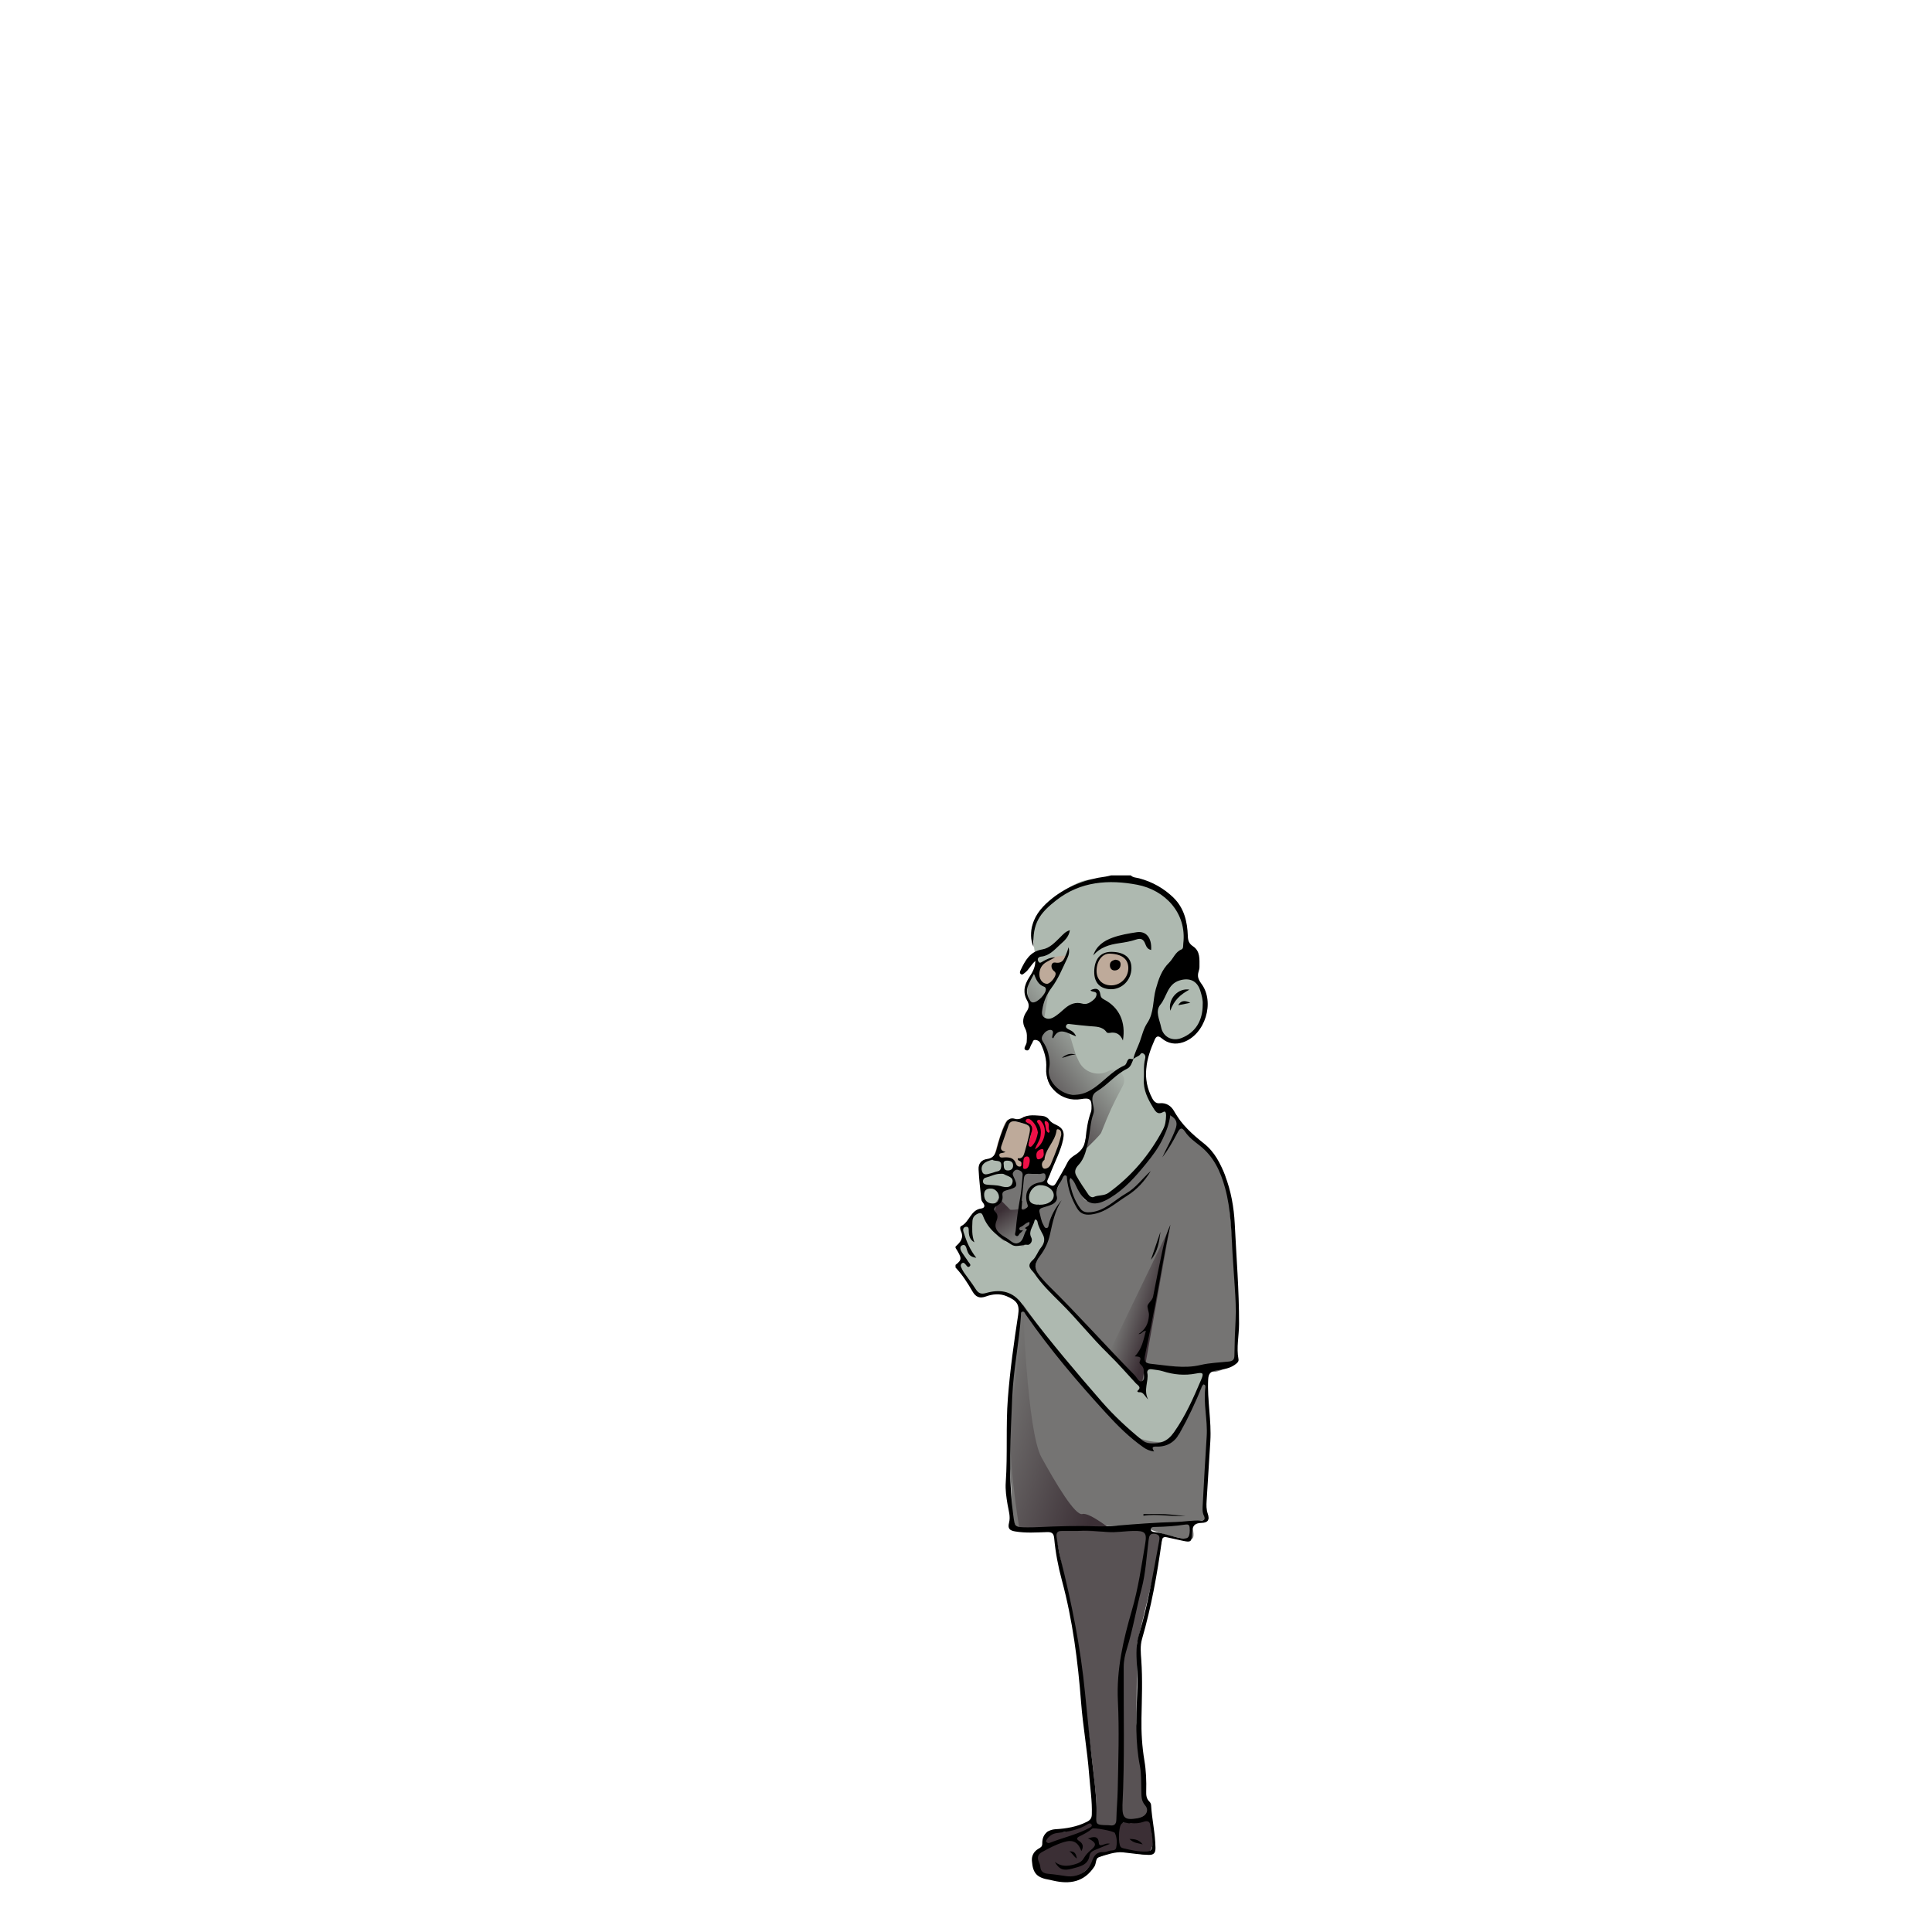 <?xml version="1.0" encoding="UTF-8"?><svg id="personnage17" xmlns="http://www.w3.org/2000/svg" xmlns:xlink="http://www.w3.org/1999/xlink" viewBox="0 0 1080 1080"><defs><style>.cls-1{fill:url(#Dégradé_sans_nom_6);}.cls-1,.cls-2,.cls-3,.cls-4,.cls-5,.cls-6,.cls-7,.cls-8,.cls-9,.cls-10,.cls-11,.cls-12{stroke-width:0px;}.cls-2{fill:url(#Dégradé_sans_nom_4);}.cls-3{fill:url(#Dégradé_sans_nom_4-2);}.cls-4{fill:url(#Dégradé_sans_nom_6-2);}.cls-6{fill:#757473;}.cls-7{fill:#3b2f35;}.cls-8{fill:#585254;}.cls-9{fill:#beaa9a;}.cls-10{fill:#aeb9b0;}.cls-11{fill:#aaaaa0;}.cls-12{fill:#f01048;}</style><linearGradient id="Dégradé_sans_nom_4" x1="559.06" y1="604.3" x2="655.92" y2="526.86" gradientUnits="userSpaceOnUse"><stop offset="0" stop-color="#3b2f35"/><stop offset=".48" stop-color="#aeb9b0"/></linearGradient><linearGradient id="Dégradé_sans_nom_6" x1="647.66" y1="730.94" x2="583.23" y2="711.09" gradientUnits="userSpaceOnUse"><stop offset="0" stop-color="#3b2f35"/><stop offset=".56" stop-color="#aeb9b0"/></linearGradient><linearGradient id="Dégradé_sans_nom_4-2" x1="562.49" y1="674.76" x2="599.6" y2="731.32" xlink:href="#Dégradé_sans_nom_4"/><linearGradient id="Dégradé_sans_nom_6-2" x1="622.94" y1="807.81" x2="380.79" y2="733.22" xlink:href="#Dégradé_sans_nom_6"/></defs><path class="cls-10" d="m575.79,560.78s-3.71-5.71-2.98-8.38,2.38-4.52,3.96-7.49,4.85-3.07,3.43-5.42-2.4-11.93-2.4-11.93c1-4.11-2.25-16.65,12.23-26.74s37.7-10.82,42.45-9.13,20.58,7.05,22.99,9.62,8.54,21.9,8.54,21.9c-1.31,2.43.41,11.78.88,13.28s5.37,11.58,6.19,12.72,1.87,7.84,2.11,9.85-.49,10.24-1.53,12.52c-1.71,3.76-5.04,7.12-7.76,8.49-3.37,1.69-9.38.91-11.64.88s-6.31-4.64-8.73-2.21c-2.42,2.42-1.94,11-2.87,20.14-.93,9.14,5.05,22.07,5.38,22.4s5.15,0,5.15,0c0,0,4.47,2.46,1.07,9.98-3.39,7.52-27.84,36.03-30.41,36.74s-13.74,6.52-14.22,3.37-7.99-12.52-8.23-15.47-1.94-4.38.97-7.06,4.12-4.33,6.06-7.75,1.88-4.8,2.76-8.59c.88-3.79-.77-3.01.88-9.73,2.48-10.1-2.02-9.58-5.5-9.58s-6.96.22-11.31-1.94c-4.35-2.16-7.92-8.6-7.92-12.12s2.18-6.31.6-10.42-3.73-4.7-5.74-9.09c-2.02-4.4-8.2-5.94-6.86-9.09,1.34-3.15,2.45-8.56,2.45-8.56v-1.15Z"/><path class="cls-10" d="m547.58,650.65s4.23-1.56,7.18-2.38,5.08.12,6.26-.23,3.63.14,5.07.76,1.54,2.28,1.13,3.56-1.3,2.25-1.58,2.97.35,1.7.7,3.15.53,4.27,0,5.1-6.13.71-6.59,1.44,1.18.06,0,3.55-2.64,6.11-4.82,5.89-6.68-2.89-6.19-4.83.23-11.46,0-13.19-1.15-5.81-1.15-5.81Z"/><path class="cls-10" d="m585.35,662.48c-.6-.23-5.61-1.39-6.54,0s-2.94,1.01-3.29,3.6-3.12,7.58,0,7.38c3.12-.2,7.13,1.85,9.83.84s2.85-3.2,3.73-4.78.58-5.25,0-5.11-3.73-1.93-3.73-1.93Z"/><path class="cls-10" d="m551.04,678.08s5.16,12.17,9.97,13.75c4.82,1.58,1.11,1.88,1.11,1.88,0,0,1.12,1.71,5.3,2s5.63-2.06,6.62-4.12,3.72-9.46,3.75-9.58,2.4-1.82,2.4-1.82l5.63,11.03-4,8.49s-5.1,6.55-4.73,7.52,4.85,8.34,22.43,25.98,34.55,36.81,34.55,36.81l4,4.97s3.84-6.92,3.37-8.49-.67-2.3.04-2.42,12.59,2.18,16.1,2.18,13.16-1.45,14.7-.85,1.73,5.33,0,8.24-13.61,28.37-15.43,29.46-9.27,8.12-16.49,4.73-52.53-53.46-52.53-53.46l-16.94-24s-6.67-8.49-12-7.88-10.67,3.27-11.88,1.58-10.79-15.03-10.79-15.03c0,0,.85-3.64,1.94-4.12l-2.42-7.07s.85-2.43,2.3-2.77c0,0,.85-2.28.73-3.25s-1.94-5.38-1.09-5.21,2.18-2.42,3.52-1.94,1.58-3.76,1.58-3.76c0,0,5.49-8.36,8.24-2.84Z"/><path class="cls-8" d="m589.63,856.1s10.67,50.95,12.32,62.31c1.66,11.35,10.78,80.14,10.85,88.53.06,7.08-2.46,13.53-2.46,13.53l13.95,1.6,3.17-5.24,7.26,1.24s8.48-1.46,8.6-5.26c.12-3.81-5.7-5.51-4.14-9.05,1.56-3.54-3.95-40.73-3.95-40.73l.47-44.72,13.72-56.87s1.18-4.16-1.26-4.07-7.67-1.25-7.67-1.25l-2.69-2.29h-27.48l-20.72,2.29Z"/><path class="cls-7" d="m610.35,1018.06s-13.4,5.76-15.54,6.07-8.09-1.4-9.45,0c-1.36,1.4-.49,6.89-.49,6.89,0,0-4.12,3.93-5.36,5.92-1.24,1.98.52,12.64,9.32,12.88,8.78.24,12.9.34,17.84-3.94,4.51-3.91,4.41-6.29,7.73-7.81,3.37-1.54,11.12-3.47,11.12-3.47l15.01,2.22s5.15-2.67,3.77-9.84c-1.38-7.17-.95-11.9-.95-11.9l-17.35,4.22-1.68,4.18-12.47-2.84-1.48-2.56Z"/><path class="cls-6" d="m579.33,678.08s-.6-6.1,1.65-4.62c2.25,1.48,8.09-2.5,8.09-3.94s3.48-8.32,3.48-8.32l2.02-7.34s5.41,4.03,6.61,6,3.32,10.75,6.46,11.47c3.15.72,15.07-3.56,18.22-6.93,3.14-3.37,18.91-19.67,20.18-23.84,1.27-4.17,8.15-17.08,8.15-17.08,0,0,2.33-1.79,3.54,0s4.83,10.21,7.37,10.72,16.69,13.25,19.66,22.74,5.9,65.54,5.9,65.54c0,0,.13,40.83-.51,40.46s-9.47,4.8-12.65,3.83-27.51-1.5-31.47-2.06c-4.55-.65-5.53-3.32-5.53-3.32v12.5s-5.44-1.79-8.49-6.18-44.17-46.77-44.17-46.77c0,0-9.77-7.99-9.29-11.33s.35-3.94,1.63-5.85c1.29-1.91,6.34-11.16,5.63-12.54s-6.43-11.65-6.5-13.14Z"/><path class="cls-6" d="m571.81,729.12s47.52,67.26,61.56,73.49,23.22,2.82,25.14,0c1.93-2.82,13-26.98,13-26.98l2.91-6.15s2.57,29.38,1.13,41.94c-1.44,12.56-2.19,26.28-2.29,28.16s2.29,9.67,2.29,9.67l-9.56,1.65s2.69,9.33,0,9.38c-8.69.16-21.77-4.82-21.77-4.82l-5.51-2.92-68.88,1.83s-4.81-1.82-4.25-11.27-4.4-54.23-1.02-65.91c3.38-11.67,5.15-41.21,5.15-41.21l2.1-6.87Z"/><path class="cls-9" d="m556.07,645.18s5.16-20.12,7.6-19.23,5.64,1.22,7.28,1.71,5.97,1.78,5.81,3.58-2.09,9.86-2.99,11.25-.94,5.42-2,5.56.13,5.28.13,5.28l-3.29-.96s-1.22-4.44-4.36-4.44-6.75,0-6.75,0l-1.43-2.75Z"/><path class="cls-9" d="m590.92,629.92s-5.04,12.2-5.58,13.42-2.98,3.94-2.9,5.47-2.25,3.72-.28,4.64,4.58,0,4.58,0l6.42-12.39s2.01-6.06,1.31-7.87-3.55-3.27-3.55-3.27Z"/><path class="cls-11" d="m586.07,656.93c1.42,0,1.42-2.2,0-2.2s-1.42,2.2,0,2.2h0Z"/><path class="cls-6" d="m586.07,655.83l-1.42,5.38s-3.24-.25-5.85,1.27-3.29,3.6-3.75,5.49,1.72,10.11,1.72,10.11l1.03,5.84s-4.65,9.26-5.08,11.9-8.29-2.47-10.6-2.12c-2.31.35-8.57-7.15-7.89-9.32s-.16-4.8,0-6.31.69-3.61,1.51-4.62,2.7-4.09,4-4.87,0-3.55,0-3.55l5.89-1.44,1.58-1.79-2.52-5.98,2.52-3.46,6.13,2.7,12.74.76Z"/><path class="cls-12" d="m582.44,623.76s-10.26-.03-10.53.86c-.96,3.04,4.61,3.84,4.86,4.97s-.8,6.52-1.52,8.77-.16,3.15,0,4.12.01,2.14-1.2,2.69-5.96,7.22-1.33,9.12,8.6-2.74,8.6-2.74c0,0,6.08-13.11,6.43-13.96s.75-8.68.75-8.68l-6.06-5.15Z"/><path class="cls-2" d="m632.48,491.68s-10.4,2.24-27.83,8.73c-4.13,1.54-10.32,11.05-11.06,20.59-.74,9.54-6.84,30.33-6.84,30.33l-2.97,17.42,13.19,6.45,4.41,14.44,1.63,3.52c2.92,6.32,10.57,8.85,16.68,5.53h0s0,0,0,0c5.24-2.65,10.78,3,8.03,8.18-6.17,11.63-7.27,14.11-12.15,26.32-.95,2.37-20.98,20.68-20.98,20.68l11.87-12.81c-2.19.85,7.52-24.53,3.2-26.82-4.57-2.43-16.38-3.02-16.38-3.02,0,0-8.52-1.7-7.92-12.12s1.71-10.43-5.15-19.52c-6.86-9.09-4.41-18.8-4.41-18.8,0,0-4.92-12.2,3.57-18.81s-6.15-16.46-2.15-25.12c4.01-8.67,20.7-24.62,32.25-25.15s23.01,0,23.01,0Z"/><polygon class="cls-1" points="653.98 685.89 619.62 756.87 638.08 774.99 640.51 761.41 653.98 685.89"/><path class="cls-3" d="m576.77,674.58c-.66.83-11.65,2.1-12.08,1.61s-6.29-6.33-6.29-6.33c0,0-3.96,10.97-3.93,11.69s1.86,5.68,3.03,7.56,7.92,6.39,8.92,6.5,3.44.56,5.49-1.06,6.43-11.38,5.89-12.53-1.03-7.43-1.03-7.43Z"/><path class="cls-4" d="m582.16,814.63c8.03,14.55,18.87,32.87,22.91,31.71,4.04-1.16,17.87,10.13,17.87,10.13l-53.11-2.09s-7.68-43.57-4.2-67.85c3.48-24.27,6.18-57.42,6.18-57.42,0,0,2.32,70.97,10.35,85.51Z"/><path class="cls-9" d="m595.66,534.11s-6.02.54-7.8,1.24-9.02,4.52-8.49,6.61.37,7.7,2,7.43,4.71,3.52,5.38,1.94,5.88-8.8,5.88-8.8l3.04-8.42Z"/><path class="cls-9" d="m618.18,532.48s-5.21,2.4-4.78,4-4.43,8.42,0,11.69c4.43,3.27,11.7,4.33,12.43,2.65s4.58-3.98,4.9-5.44,2.95-9.26-3.4-11.28-9.15-1.63-9.15-1.63Z"/><path class="cls-5" d="m633.53,592.03c.72-3.48,2.49-6.57,3.65-9.82,1.25-3.52,2.1-7.29,4.16-10.37,3.89-5.81,3.01-12.68,4.76-18.95,1.53-5.49,3.26-10.69,7.46-14.78,2.39-2.32,3.37-5.92,6.85-7.34,1.24-.51.92-2.12,1.06-3.32,2.06-17.24-10.44-29.95-25.72-32.86-15.96-3.04-31.74-1.91-45.2,8.59-9.29,7.25-13.49,12.82-12.82,26.08-1.83-4.03-1.64-8.36-.51-12.42,1.72-6.21,6.15-10.81,11.01-14.66,8.68-6.88,18.74-10.71,29.71-12.14,1.08-.14,2.13-.47,3.19-.71,3.65,0,7.31,0,10.96,0,1.31,1.32,3.11,1.23,4.73,1.66,7.32,1.95,13.79,5.57,19.17,10.82,5.94,5.78,7.75,13.4,8.01,21.4.08,2.53.6,4.26,2.88,5.76,4.2,2.76,3.6,7.36,3.63,11.6,0,.84-.23,1.7-.48,2.51-.78,2.55-.28,4.42,1.48,6.74,7.86,10.34,2.12,28.62-10.12,32.8-4.31,1.47-8.47.79-12.01-2.2-1.76-1.49-2.92-1.41-3.88.73-4.83,10.82-7.41,21.68-1.3,32.98.96,1.78,2.28,2.78,3.99,2.59,3.86-.43,6.59,1.62,8.13,4.43,4.1,7.49,10.26,12.97,16.71,18.08,5.96,4.73,9.14,11.06,11.73,17.75,3.37,8.69,5.01,17.9,5.47,27.17.91,18.65,2.46,37.27,2.41,55.97-.02,6.57-1.57,13.11-.31,19.72.27,1.42-1.02,2.33-2.17,3.14-3.12,2.22-6.82,2.5-10.39,3.15-2.86.51-4.21,1.5-4.39,4.9-.62,11.63,1.93,23.12,1.19,34.72-.7,11.08-1.35,22.16-2.06,33.23-.16,2.45-.19,4.83.64,7.22,1.13,3.28.17,5.02-3.39,5.1-4.14.09-5.29,1.83-5.4,5.77-.13,5.01-.74,5.21-5.46,4.18-2.85-.62-5.7-1.24-8.55-1.88-1.75-.39-2.63.03-2.91,2.07-2.55,18.5-5.84,36.85-11.05,54.81-1.11,3.84-.69,7.8-.41,11.66.77,10.87.31,21.72.11,32.58-.15,7.92.32,15.83,1.64,23.7.95,5.65,1.17,11.42,1.01,17.17-.06,2.13.08,4.12,1.77,5.73.49.47.91,1.26.95,1.93.46,8.02,2.37,15.88,2.46,23.94.03,2.73-.86,4.02-3.81,3.94-4.84-.14-9.6-.95-14.37-1.43-4.34-.43-9,1.29-13.35,2.61-2.07.63-1.46,3.57-2.63,5.35-5.74,8.69-13.73,10-23.01,7.85-.59-.14-1.18-.31-1.78-.41-7.25-1.15-9.59-3.49-10.13-10.68-.21-2.85,1.09-5.22,3.63-6.72,1.15-.68,2.21-1.11,2.17-2.93-.1-4.71,2.62-7.7,7.43-8,6.12-.37,11.99-1.33,17.55-4.17,1.96-1,2.64-2.02,2.71-4.11.25-7.48-.92-14.84-1.49-22.26-1.02-13.5-3.45-26.82-4.5-40.33-1.79-23.09-4.72-46.06-10.8-68.5-2.07-7.66-3.52-15.47-4.25-23.38-.26-2.8-1.5-3.41-3.99-3.34-5.95.18-11.91.63-17.85-.38-3.01-.51-4.26-1.58-3.38-4.89.9-3.37-.26-6.78-.83-10.13-.69-4.1-1.31-8.21-1.02-12.38,1.1-15.73-.02-31.49,1.2-47.24,1.22-15.58,3.37-31.02,5.74-46.44.88-5.74-.63-7.97-6.59-10.47-3.75-1.57-7.74-1.13-11.46.21-3.52,1.26-5.69.32-7.52-2.87-2.72-4.72-5.66-9.33-9.44-13.31v-1.47c3.68-2.85,3.68-3.72,0-9.53v-.73c2.63-2.34,4.86-4.78,2.97-8.72-.4-.84-.67-2.33.2-2.74,4.66-2.23,5.23-9.07,11.23-9.82,1.87-.23,2.26-1.61.94-3.21-.45-.55-.87-1.27-.94-1.95-.58-5.56-1.24-11.13-1.52-16.71-.16-3.14,1.5-5.37,4.86-5.81,3.13-.41,4.44-2.36,5.18-5.28,1.25-4.96,2.74-9.87,5.02-14.49,1.12-2.27,2.71-3.46,5.26-2.68,1.54.47,2.93.11,4.21-.6,3.56-1.98,7.36-1.26,11.09-1.01,1.46.1,2.91.85,3.75,2.06,1.04,1.51,2.45,2.21,4.02,2.95,3.84,1.8,4.74,4.02,3.8,8.36-1.33,6.14-4.22,11.68-6.55,17.43-.64,1.58-1.2,3.19-1.94,4.71-.81,1.67-.01,2.4,1.35,3.12,1.59.85,2.48.24,3.25-1.13,2.14-3.82,4.45-7.56,6.4-11.47,1.06-2.13,2.82-3.32,4.61-4.46,3.33-2.12,5.13-5.03,5.52-8.92.51-5.1,1.22-10.16,3.03-15.01.21-.56.23-1.2.26-1.81.23-5.14-.86-6.11-5.82-5.24-10.72,1.88-20.24-6.58-19.5-17.33.34-4.89-1.03-9.41-3.11-13.76-.59-1.24-1.54-1.82-2.85-1.97-1.62-.18-1.48,1.36-2.09,2.14-1.04,1.34-1.1,4.44-3.29,3.57-1.93-.77.35-2.9.43-4.47.14-2.58.43-5.23-.81-7.52-1.91-3.49-1.27-6.66.78-9.61,1.47-2.11,1.5-4.02.31-6.1-2.55-4.47-1.65-8.6.95-12.73,1.69-2.68,3.58-5.36,3.62-9.46-2.56,2.29-3.63,5.03-5.9,6.66-.68.48-1.32,1.37-2.21.72-.83-.61-.47-1.51-.08-2.32,2.56-5.36,5.23-10.36,12.06-11.48,4.21-.69,7.14-4,10.12-6.9,1.45-1.41,2.73-3.06,5.3-3.85-.56,3.93-3.25,6.03-5.48,8.07-3.07,2.81-5.92,6.24-10.6,6.7-1.31.13-2.37,1.04-1.59,2.58.79,1.57,1.81.51,2.72.01,1.79-.98,3.55-2.02,6.73-2.23-2.09,1.15-3.31,1.83-4.54,2.48-2.43,1.29-3.89,3.26-4.24,6.02-.43,3.32,1.35,6.11,4.07,6.36,1.6.15,4.56-3.09,4.94-5.22.26-1.45-.97-1.8-1.59-2.63-1.38-1.83-.62-4.4,1.34-4.05,4.88.85,5.22-2.88,6.57-5.69.36-.75.53-1.6.93-2.87.8,2.76-.08,4.91-1.01,6.83-2.59,5.37-4.82,10.95-8.45,15.78-2.76,3.66-4.51,7.79-5.23,12.35-.26,1.64-.41,3.27,1.14,4.31,1.53,1.02,3.22.9,4.86.05,2.51-1.32,4.52-3.3,6.64-5.13,2.86-2.47,5.97-3.73,9.75-2.68,1.65.46,3.19.07,4.53-.82,1.52-1,3.15-2.15,3.4-4.1.3-2.37-2.62-1.16-3.33-2.58,3.19-1.5,5.04-.82,5.46,2.31.21,1.57.79,2.22,2.14,2.92,8.41,4.37,12.23,12.56,10.49,22.89-1.49-3.71-3.99-4.88-7.42-4.25-.53.1-1.44.02-1.66-.32-2.31-3.45-6.29-3.13-9.44-3.44-3.76-.37-7.56-.69-11.32-1.19-.83-.11-1.47-.03-1.84.72-.49,1.02.16,1.61.94,2.06,1.52.86,3.39,1.28,4.56,4.11-4.94-1.81-9.72-5.66-12.8,1.12-.29-.25-.57-.39-.57-.52.02-1.41,1.18-3.36-.26-4.05-1.14-.54-3.12.41-4.08,1.58-1.02,1.24-2.16,2.8-.94,4.64,1.36,2.04,2.48,4.16,3.07,6.59.68,2.83,1.15,5.48.49,8.53-1.41,6.56,5.6,14.17,13.05,14.72,3.89.29,7.28-.78,10.69-2.85,6.47-3.94,11.13-10.3,18.19-13.39,1.52-.66,1.39-2.53,2.43-3.53.82-.79,1.88.17,2.8-.2-.86,2.02-1.44,4.43-3.49,5.43-6.46,3.13-10.84,9-16.89,12.62-2.23,1.34-2.79,3.04-2.53,5.48.26,2.4,1.33,4.85.47,7.24-1.7,4.77-1.74,9.81-2.76,14.67-1.02,4.86-2,10.09-5.46,13.75-2.04,2.16-2.4,4-1.31,6.01,2.02,3.73,4.5,7.2,6.87,10.72.63.94,1.95,1.69,2.86,1.25,2.67-1.28,5.76-.49,8.36-2.38,12.93-9.39,22.94-21.27,30.41-35.34,1.26-2.37,1.66-5.09,1.71-7.79.02-1.01-.14-2.87-1.58-2.03-3.33,1.94-4.54-.63-5.69-2.5-2.93-4.79-5.5-9.76-5.16-15.7.22-3.76-.27-7.56.67-11.29.31-1.21.33-2.48-1-3.21-1.27-.7-1.51.6-2.24,1.1-1.06.72-2.37,1.08-3.32,2.04Zm-60.6,94.49c.99-.94,2.96-1.21,2.52-3.42-2.15.34-3.17,2.14-4.88,2.76-.57.21-1.03.8-.63,1.47.48.81,1.28.36,1.97.3-.49.54-.91,1.21-1.5,1.58-.84.53-1.08,2.36-2.46,1.59-1.02-.57-.27-1.8-.19-2.72.53-6.32,1.46-12.58,2.58-18.83.73-4.06.96-8.22,1.32-12.35.14-1.6-.96-2.4-2.33-2.88-1.05-.36-1.88-.07-2.58.79-.68.83-.84,1.54-.31,2.63,2.74,5.7,2.49,6.27-3.67,7.9-1.66.44-2.68,1.04-2.38,2.92.42,2.65-.81,4.47-3,5.73-1.55.89-2.29,2.2-.93,3.51,1.68,1.63,1.13,3.63.58,4.98-1.56,3.86.42,6,3.06,8,1.16.88,2.53,1.46,3.68,2.35,1.86,1.44,3.69,3.17,6.17,1.63,2.55-1.59,2.2-5.07,4.15-7.12-.39-.28-.77-.55-1.16-.83Zm76.87-39.67c2.38-5.2,5.26-10.14,7.26-15.54,1.3-3.51.79-5.72-2.87-7.81-.58,4.69-2.19,8.9-4.23,13.14-2.48,5.16-5.84,9.64-9.34,13.92-5.84,7.15-11.98,14.18-20.01,19.04-8.81,5.33-13.47,3.94-18.29-5.01-1.09-2.02-1.7-4.44-3.97-6.17-.26.89-.56,1.36-.48,1.78.96,5.6,2.7,10.92,6.14,15.5,1.43,1.91,3.41,2.18,5.87,1.92,8.02-.87,13.22-6.85,19.67-10.52,5.49-3.12,9.07-8.42,13.74-12.5-3.4,5.6-7.7,10.38-13.26,13.85-6.42,4-12.02,9.5-20.12,10.46-3.67.44-6.1-.53-7.93-3.64-2.95-5.01-4.82-10.37-5.53-16.15-.1-.78.28-1.92-.92-2.06-.81-.1-1.21.77-1.49,1.41-1.47,3.36-4.46,6.13-3.24,10.49.5,1.8-.94,3.52-2.74,4.34-1.54.7-3.19,1.17-4.81,1.65-1.39.41-2.62.84-2.15,2.7.6,2.36.9,4.82,2.13,6.98.45.8.73,2.05,1.96,1.82,1-.18.9-1.29,1.11-2.11,1.28-5.06,3.84-9.45,7.18-13.46-3.79,5.88-5.07,12.59-6.54,19.21-.97,4.36-2.73,8.13-5.42,11.78-3.95,5.37-3.46,7.86.98,12.83,1.22,1.36,2.42,2.75,3.73,4.03,16.52,16.2,31.81,33.58,48.07,50.02,1.28,1.29,2.33,4.16,4.15,3.31,1.9-.9.78-3.78.9-5.79.07-1.13-.39-2.13-1.19-2.98-.57-.6-1.49-1.21-1.05-2.15,1.47-3.09-1.01-2.74-2.78-2.93,4.08-4.1,4.85-9.16,6.24-14.29-2.07.06-2.16,1.95-4.16,1.81,4.02-2.57,5.52-5.97,5.84-10.1.15-1.89-.21-1.78-.78-5.01-.34-1.9,2.65-3.41,3.11-5.8,1.66-8.61,3.37-17.21,5.22-25.78,1.06-4.94,2.33-9.84,4.5-14.44-3.29,14.64-5.61,29.43-8.42,44.13-1.88,9.81-3.89,19.59-5.91,29.37-.59,2.86.51,3.98,3.3,4.26,9.27.91,18.43,2.9,27.85.67,5.16-1.22,10.58-1.36,15.89-1.94,1.97-.22,3-.98,3.03-3.22.08-6.59.33-13.18.57-19.77.46-12.48-.9-24.89-1.62-37.31-.71-12.28-.86-24.65-4.15-36.66-2.53-9.22-6.31-17.56-14.15-23.71-2.92-2.29-6.09-4.56-8.2-7.76-1.9-2.88-3.01-1.92-4.25.49-2.46,4.77-5.14,9.41-8.4,13.69Zm-4.64,164.51c-2.52-.25-4.33-1.14-6.04-2.34-7.73-5.42-14.44-12.09-20.72-18.96-16.03-17.53-31.45-35.63-45.01-55.23-.47-.68-.75-1.77-1.77-1.61-1.14.18-.84,1.28-.89,2.09-.98,15.08-4.19,29.87-4.84,45.04-.95,22.19-2.4,44.33.51,66.47.9,6.87.79,6.91,7.93,6.98,2.19.02,4.38-.05,6.57-.15,10.46-.47,20.91-.83,31.38-.43,3.88.15,7.8-.03,11.67-.35,11.14-.94,22.27-1.78,33.45-2.08,4.58-.12,9.15-1,13.78-.76,1.94.1,2.78-.78,1.82-2.71-1.03-2.08-.76-4.32-.65-6.48.67-12.66,1.38-25.31,2.2-37.96.59-9.12-1.95-18.14-.76-27.28.08-.64.15-1.53-1.1-1.7-.22.31-.57.66-.74,1.08-3.64,8.93-7.72,17.63-12.42,26.06-2.91,5.23-7.25,7.8-13.01,7.61-2.67-.09-2.6.69-1.38,2.7Zm-99.39-108.25c-3.7-.45-4.55-2.25-5.26-4.51-.35-1.13-.8-3.47-2.77-2.43-1.51.8-.84,2.64-.02,3.92,1.11,1.75,2.42,3.37,3.5,5.13.51.83,1.95,1.79.72,2.78-.99.8-1.63-.55-2.25-1.24-.5-.56-1.03-1.16-1.83-.65-.84.53-.97,1.39-.58,2.26.45,1,.91,2.01,1.53,2.9,2.16,3.09,4.52,6.04,6.53,9.23,1.51,2.39,2.98,3.15,5.94,2.29,7.09-2.06,13.78-1.34,18.94,4.76,1.41,1.67,2.57,3.55,3.89,5.29,13.29,17.48,27.43,34.27,41.86,50.8,6.81,7.81,14.41,14.86,22.46,21.4,1.36,1.11,2.84,1.67,4.66,1.77,5.53.3,9.48-.93,13.16-6.15,6.49-9.2,10.89-19.27,15.23-29.45,1.52-3.57,1.06-4.17-2.84-3.41-6.4,1.25-12.53.67-18.67-1.28-1.95-.62-4.06-.75-6.11-1.08-1.67-.26-2.74.44-2.46,2.18.76,4.65-2.33,9.18.4,14.7-2.09-2.14-2.69-4.39-5.2-4.06-.33.04-1.18-.39-.6-.89,2.33-2-.12-3.09-.95-3.99-5.14-5.51-10.01-11.24-15.45-16.5-9.36-9.05-17.4-19.4-26.68-28.57-5.19-5.14-10.5-10.23-14.61-16.33-1.46-2.16-5.01-4.07-1-7.59,1.91-1.68,2.79-4.74,4.57-6.93,1.71-2.1,2.51-4.51,1.18-7.14-1.21-2.39-2.64-4.65-3.1-7.37-.13-.78-1.3-1.95-1.6-.71-.75,3.12-3.6,6.09-1.94,9.37,1.37,2.71-1.18,4.35-1.76,4.26-3.05-.52-6.06,1.68-9.01,0-6.85-3.91-13.23-8.32-16.14-16.15-.67-1.79-1.51-1.91-3-1.22-1.83.85-2.83,2.14-2.92,4.23-.15,3.95-.44,7.9,1.11,11.74-2.75-1.54-3.18-4.06-3.17-6.81,0-1.01-.21-2.09-1.61-1.86-1.13.18-1.65,1-1.49,2.13.08.59.35,1.16.53,1.74,1.42,4.61,3.32,8.99,6.81,13.47Zm56.64,152.71c-1.83,0-5.23,0-8.64,0-2.33,0-3.52.65-3.1,3.51.58,3.99,1.19,7.97,2.17,11.87,6.22,24.83,11.26,49.86,13.72,75.38,1.48,15.41,3.11,30.8,4.92,46.17.88,7.53,1.73,15.04,1.36,22.62-.2,4.17.11,4.65,4.35,4.87,1.09.06,2.2-.02,3.28.14,2.58.39,3.53-.85,3.58-3.26.11-5.61.66-11.21.77-16.79.33-16.49.89-33.01.09-49.46-.86-17.57,3.02-34.23,7.82-50.71,3.57-12.26,5.35-24.76,7.45-37.25,1.05-6.21-.1-7.23-6.69-7.1-3.52.07-7.03.56-10.55.66-6.33.16-12.59-1.32-20.51-.65Zm25.06,153.47c-.18,7.08,1.31,8.33,8.45,7.14.48-.08.95-.23,1.41-.36,3.5-.97,5.14-4.18,2.83-6.83-2.36-2.71-2.05-5.51-2.16-8.51-.16-4.51.08-9.12-.78-13.5-2.6-13.2-2.11-26.45-1.58-39.75.24-5.85.15-11.73-.16-17.58-.29-5.41-.41-10.84,1.15-15.98,5.17-17.08,7.99-34.66,11.28-52.14.4-2.14.64-3.87-2.2-4.34-3.04-.51-3.34,1.32-3.64,3.63-1.17,9.07-1.62,18.35-3.94,27.13-2.93,11.08-4.76,22.42-8.16,33.38-1,3.24-1.79,6.58-1.81,10.05-.13,25.89.62,51.78-.7,77.66Zm44.85-447.78c.18-2.46-.54-5.06-1.33-7.63-1.74-5.68-6.12-7.55-11.73-5.77-6.71,2.13-6.97,9.11-10.62,13.52-3.05,3.69-.39,8.45.45,12.65,1.09,5.44,6.27,8.02,11.44,5.96,7.66-3.05,11.8-9.53,11.79-18.72Zm-67.82,473.26c-1.94-5.17-4.75-6.61-9.92-5-4.3,1.34-8.31,3.42-12.23,5.62-2.12,1.19-2.67,3.01-1.68,5.29.38.88.78,1.82.85,2.76.23,2.93,1.95,3.83,4.61,4.05,3.37.28,6.73.83,10.08,1.3,6.12.86,12.13-2.5,14.19-8.27,1.13-3.15,2.58-5.39,6.35-5.17,1.05.06,2.17-.33,3.19-.68,1.4-.49,3.63.17,4.02-1.81.54-2.74.48-5.61-.75-8.23-.48-1.01-11.82-3.15-12.67-2.42-2.14,1.86-4.64,3.09-7.13,4.34-1.54.77-1.77,1.53-.18,2.56,2.12,1.36,2.69,3.13,1.27,5.66Zm-42.38-390.9c-1.74,1.1-3.83.21-3.46,2.17.26,1.39,1.8.98,2.8.94,3.02-.14,5.54.33,6.58,3.76.26.86,1.21,1.57,2.33,1.34.28-.06.67-.42.71-.7.18-1.01.01-1.97-1.08-2.41-.58-.24-1.16-.39-1.07-1.5,2.68.44,3.34-1.59,3.91-3.57.86-3.03,1.68-6.07,2.38-9.14,1.16-5.1.79-5.65-4.29-7.08-1.05-.29-2.11-.59-3.18-.78-1.86-.32-3.3.08-3.98,2.17-1.24,3.81-2.64,7.57-3.94,11.36-.53,1.55-.52,2.94,2.28,3.45Zm69.95,375.18c-1.6.91-3.84-1.61-5.47.96-1.31,2.08-1.59,10.53-.15,12.4.27.34.76.6,1.2.71,4.35,1.05,8.68,2.08,13.23,1.9,2.14-.09,3.04-.85,3.27-2.94.47-4.2-.63-8.22-1.26-12.28-.28-1.8-1.84-2.01-3.46-1.45-2.33.81-4.71,1.14-7.36.7Zm-51.1-345.58c4.96.02,8.13-2.08,8.09-5.38-.04-3.06-3.67-5.69-7.73-5.6-3.11.07-5.95,3.15-6.09,6.6-.12,3.04,1.6,4.36,5.73,4.38Zm84.12,182.12c-.18-1.41.43-3.78-2.31-3.36-5.66.86-11.33,1.23-17.04,1.34-.94.02-2.28-.02-2.41,1.14-.15,1.44,1.33,1.67,2.34,1.78,4.97.54,9.58,2.54,14.48,3.36,3.76.63,4.82-.18,4.94-4.25Zm-93.97-184.33c.09,0,.18.02.27.03-.07.97-.17,1.94-.2,2.91-.03.79-.51,1.96.66,2.1.66.08,1.48-.66,2.14-1.15,1.03-.78.39-1.65.13-2.6-1.67-6.09,1.15-10.7,7.27-11.58,2.38-.34,3.27-1.63,3.09-3.62-.23-2.54-2.23-.99-3.44-1.09-1.81-.15-3.64.05-5.44-.13-2.19-.22-3.07.73-3.25,2.81-.35,4.11-.81,8.21-1.23,12.32Zm6.87-126.82c-1.14,2.23-2.44,4.39-3.36,6.71-1.1,2.77-.5,5.48,1.05,7.99.39.63.8,1.14,1.65,1.22,2.61.24,7.69-4.99,7.29-7.61-.06-.41-.42-.99-.77-1.1-3.45-1.12-4.58-3.94-5.85-7.21Zm-18.61,111.72c-2.99-.05-5.57,1.47-8.37,2.16-1.03.25-1.61,1.13-1.52,2.21.1,1.18,1.01,1.54,2.04,1.68,2.62.35,5.27.14,7.9.87,2.38.66,5.63,1.23,6.5-1.84.94-3.34-2.73-3.66-4.76-4.9-.46-.28-1.18-.14-1.79-.18Zm33.87-21.69c.09-1.75-.31-2.91-1.73-3.2-.98-.19-.88.66-1.03,1.43-1.07,5.69-6.15,9.69-6.64,15.65,0,.08-.18.15-.27.23-1.09,1.02-1.42,2.24-.9,3.65.28.76.86,1.22,1.68,1.07,1.42-.24,2.47-1.13,3.01-2.41,1.41-3.36,2.79-6.74,4.03-10.17.79-2.16,1.31-4.42,1.85-6.27Zm-7.09,395.84c.32-.09.56-.13.79-.21,7.4-2.92,15.27-4.58,22.31-8.46.67-.37,1.38-.82.96-1.65-.51-1.02-1.46-.72-2.19-.25-5.27,3.34-11.22,4.22-17.24,4.95-2.25.28-4.11,1.46-5.45,3.3-.8,1.1-.67,2.04.82,2.32Zm-31.41-382.02c-1.07.35-2.01.6-2.9.97-2.5,1.04-3.7,3.08-2.86,5.56.89,2.64,3.19,1.44,5.01,1.02,1.18-.27,2.31-.82,3.49-1.03,1.67-.3,2.07-1.33,2.21-2.83.4-4.28-3.37-2.36-4.95-3.69Zm-.82,16.14c-2.48-.06-3.91.99-3.79,3.64.12,2.88,1.73,4.54,4.48,4.69,2.11.12,3.76-.93,3.82-3.38.07-2.64-2.12-4.99-4.51-4.95Zm26.27-31.26c-.43-2.92-1.74-5.21-3.82-7.03-.88-.77-2.16-1.16-2.88-.04-.58.91.54,1.48,1.3,1.8,2.54,1.06,2.5,2.91,1.81,5.14-.62,1.97-1.06,4-1.52,6.02-.15.68-.37,1.55.5,1.91.84.35,1.32-.39,1.79-.93,1.76-2.01,2.31-4.5,2.81-6.89Zm-1.63,9.33c5.32-3.04,7.15-11.02,3.88-15.12-.57-.72-1.24-1.89-2.29-1.21-1,.64-.05,1.52.38,2.17,1.36,2.06,1.46,4.26,1.13,6.64-.36,2.61-2.18,4.56-3.1,7.52Zm-17.48,8.55c.04,1.71.2,3.33,2.44,3.25,1.66-.06,2.79-.96,2.8-2.69.01-2.19-1.44-2.78-3.39-2.8-1.68-.02-2.12.8-1.85,2.23Zm10.89-.37c.31.97-.83,2.95,1.07,2.77,1.86-.18,2.3-2.32,2.55-3.96.19-1.3-.1-3.22-1.72-3.01-2.2.28-1.63,2.57-1.9,4.2Zm11.43-6.28c-.2-.62.28-2.27-1-2.05-1.6.27-3.18,1.38-3.06,3.4.05.89.01,2.66,1.53,2.26,1.42-.37,2.95-1.32,2.53-3.6Zm.61-16.25c.82,1.54.14,3.82,1.92,5,.45.3,1.09-.67.68-1.23-1.17-1.59.88-4.45-2-5.23-.72-.2-.73.73-.6,1.46Z"/><path class="cls-5" d="m611.13,534.11c1.8-5.43,5.94-8.2,10.85-9.97,4.35-1.57,8.91-2.33,13.46-3.03,5.28-.82,8.5,3.17,8.06,9.93-1.97-.38-2.69-1.81-3.3-3.42-.9-2.39-2.24-3.38-5.04-2.43-3.07,1.04-6.34,1.6-9.57,2.07-5.53.79-10.64,2.31-14.46,6.85Z"/><path class="cls-5" d="m611.68,543.23c.06-7.17,3.59-11.22,9.69-11.14,7.31.1,11.19,3.32,11.11,9.23-.09,6.54-5.26,11.77-11.53,11.66-5.98-.11-9.32-3.62-9.26-9.74Zm1.3-.49c0,4.89,3.37,8.16,8.35,8.08,5.19-.08,9.37-4.34,9.41-9.61.03-5.09-3.62-7.94-10.42-8.12-4.11-.11-7.34,4.13-7.34,9.64Z"/><path class="cls-5" d="m593.58,591.32c2.36-1.84,4.83-2.88,7.78-1.69-2.83-.29-5.18,1.32-7.78,1.69Z"/><path class="cls-5" d="m643.38,704.19c1.78-5.2,3.55-10.4,5.33-15.6-.72,5.57-1.51,11.11-5.33,15.6Z"/><path class="cls-5" d="m639.19,846.39c4,0,8-.13,11.99.04,3.87.16,7.7.83,11.6.87-7.88.73-15.7-1.22-23.59,0,0-.3,0-.6,0-.9Z"/><path class="cls-5" d="m654.2,565.01c-1.41-6.64,4.4-12.88,10.69-11.8-5.05,2.7-8.66,6.02-10.69,11.8Z"/><path class="cls-5" d="m665.41,560.58c-2.94.58-4.86.96-6.78,1.34,1.48-2.54,3.45-2.95,6.78-1.34Z"/><path class="cls-5" d="m608.15,1027.67c2.99-.87,5.8-1.71,6.1,2.48.1,1.45.9,1.51,2,1.2,1.26-.35,2.44-1.12,4.26-.66-3.12,1.28-5.94,2.4-8.72,3.6-1.36.59-2.43,1.36-2.73,3.09-.93,5.45-5.73,6.07-9.76,7.21-4.92,1.39-7.27.36-9.67-3.79,3.57,2.78,7.35,2.5,11.21,1.35,2-.6,3.77-1.29,4.96-3.33,1.01-1.75,2.45-3.36,4.01-4.65,3.19-2.63,3.12-3.95-.72-6.08-.3-.17-.63-.28-.95-.42Z"/><path class="cls-5" d="m601.95,1038.94c-2.09-1.46-2.66-3.25-4.19-3.97,2.27-.24,3.75.57,4.19,3.97Z"/><path class="cls-5" d="m631.37,1028.02c3.62-.11,5.76.84,7.38,2.99-2.25-.69-4.83-.49-7.38-2.99Z"/><path class="cls-5" d="m623.42,536.48c1.99.12,3.07,1.02,3,2.74-.08,1.95-1.31,3.2-3.24,3.26-1.68.05-2.68-1.11-2.74-2.78-.09-2.17,1.49-2.81,2.98-3.22Z"/></svg>